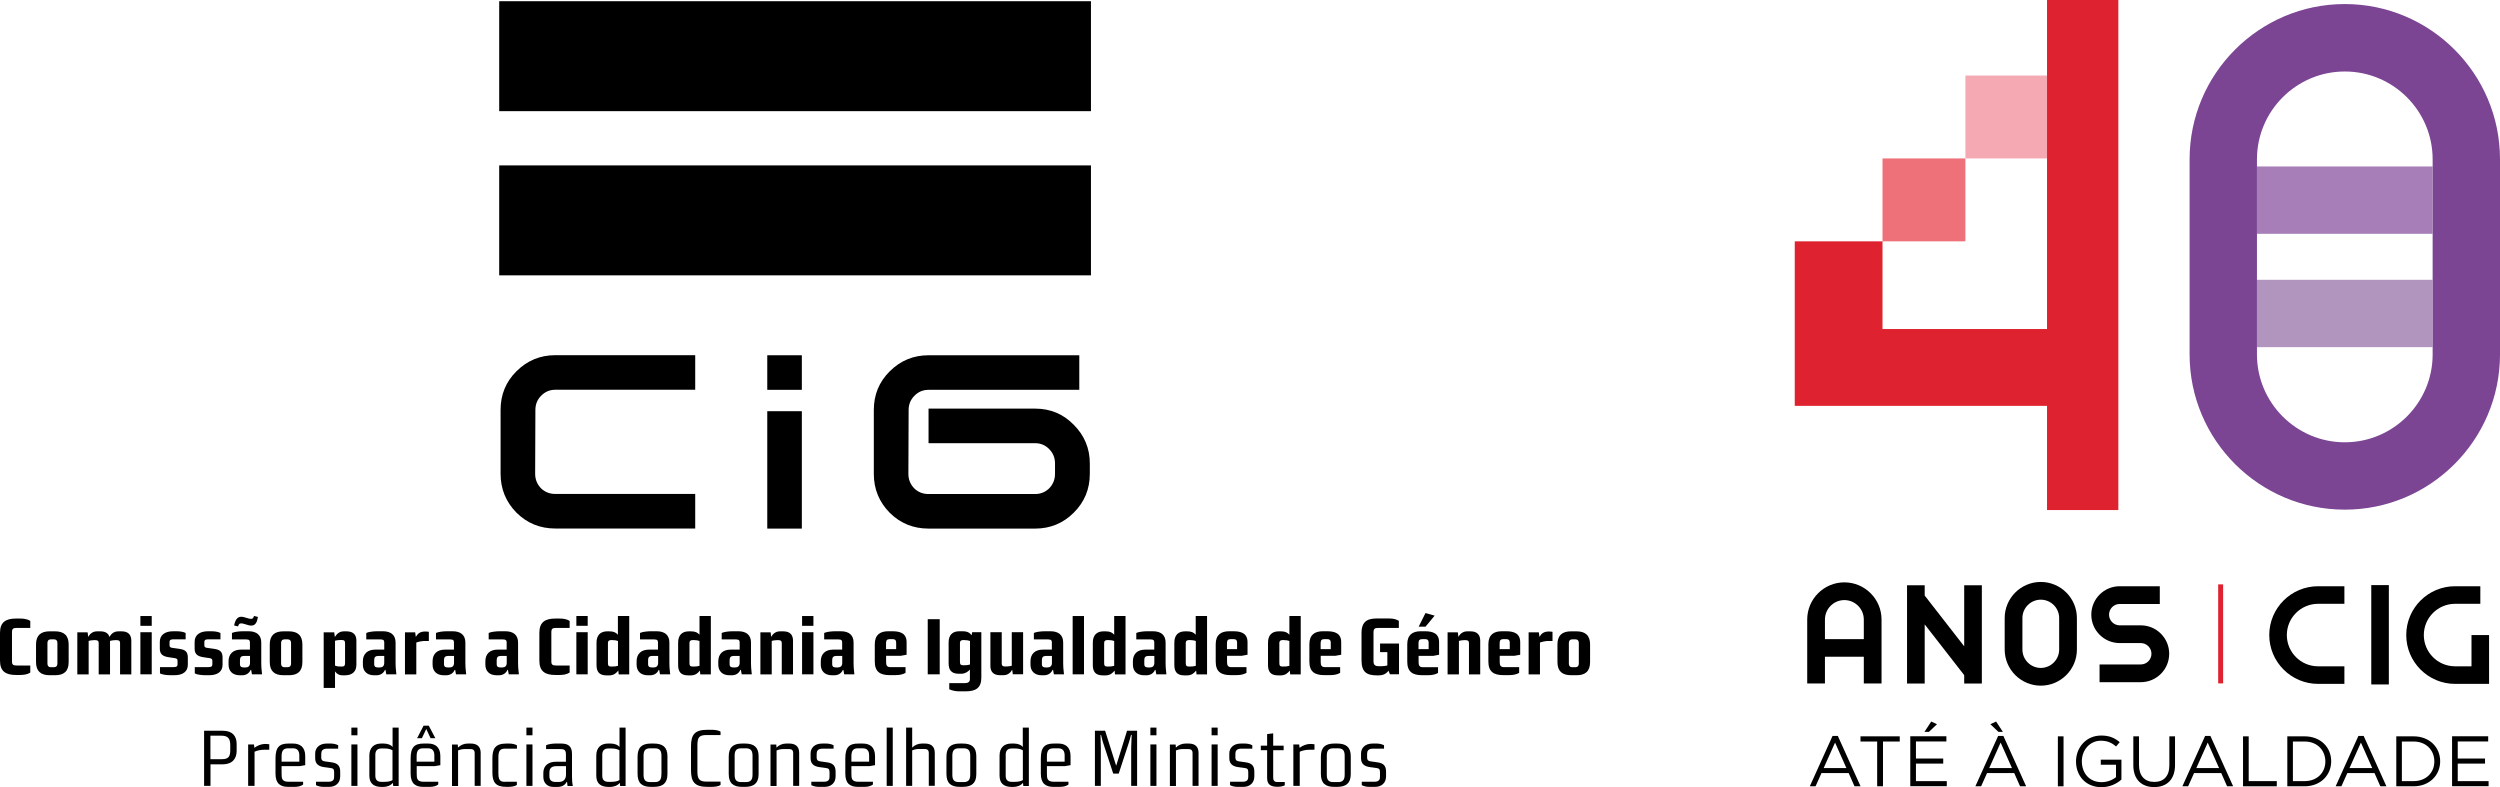 <?xml version="1.0" encoding="utf-8"?>
<!-- Generator: Adobe Illustrator 22.1.0, SVG Export Plug-In . SVG Version: 6.00 Build 0)  -->
<svg version="1.1" id="Layer_1" xmlns="http://www.w3.org/2000/svg" xmlns:xlink="http://www.w3.org/1999/xlink" x="0px" y="0px"
	 viewBox="0 0 3087.9 972.3" style="enable-background:new 0 0 3087.9 972.3;" xml:space="preserve">
<style type="text/css">
	.st0{fill-rule:evenodd;clip-rule:evenodd;}
	.st1{fill:#A77EB7;}
	.st2{fill:#B195BE;}
	.st3{fill:#7B4594;}
	.st4{fill:#F4A9B3;}
	.st5{fill:#EE7179;}
	.st6{fill:#DE222F;}
</style>
<g>
	<g>
		<g>
			<rect x="616.6" y="1.5" width="730.9" height="135.8"/>
			<rect x="616.6" y="204.3" width="730.9" height="135.8"/>
			<path d="M858.8,652.8H685.9c-18.8,0-34.8-6.5-48-19.6c-13-13.2-19.6-29.3-19.6-48v-78.9c0-18.8,6.5-34.7,19.6-47.7
				c13.2-13.2,29.2-19.9,48-19.9h172.8v42.7H685.9c-6.9,0-12.7,2.5-17.5,7.4c-4.7,4.7-7.1,10.6-7.1,17.5l-0.3,78.9
				c0,6.9,2.4,12.8,7.1,17.8c4.9,4.8,10.9,7.1,17.8,7.1h172.8V652.8"/>
			<path class="st0" d="M990.4,507.9v145h-42.7v-145H990.4z M990.4,438.8v42.7h-42.7v-42.7H990.4z"/>
			<path d="M1346.1,585.3c0,18.8-6.6,34.8-19.9,48c-13,13-29,19.6-47.7,19.6h-131.6c-18.8,0-34.8-6.5-48-19.6
				c-13-13.2-19.6-29.2-19.6-48v-78.9c0-18.8,6.5-34.7,19.6-47.7c13.2-13.2,29.2-19.9,48-19.9h186.2v42.7h-186.2
				c-6.9,0-12.8,2.5-17.5,7.4c-4.7,4.7-7.1,10.6-7.1,17.5l-0.3,78.9c0,6.9,2.4,12.8,7.1,17.8c4.9,4.8,10.9,7.1,17.8,7.1h131.6
				c6.9,0,12.7-2.4,17.5-7.1c4.7-4.9,7.1-10.9,7.1-17.8v-13c0-6.9-2.4-12.7-7.1-17.5c-4.7-4.9-10.6-7.4-17.5-7.4h-131.6v-42.7h131.6
				c18.8,0,34.7,6.6,47.7,19.9c13.2,13.2,19.9,29.2,19.9,47.7V585.3"/>
		</g>
		<g>
			<path class="st0" d="M284.4,926.2c0,7.5-1.5,11.5-10.1,11.5h-14.4v-29h13.6c8.8,0,10.9,4.3,10.9,11.7V926.2 M292.3,927.5V919
				c0-9.8-5.1-16.4-17.1-16.4h-23.1v68.1h7.9v-26.6h14.7C287,944.1,292.3,937.1,292.3,927.5z"/>
			<path d="M332.6,926v-6.7c-2-0.3-4-0.4-5.4-0.4c-4.5,0-9.5,2.1-13,4.8l-0.5-4.2h-7.2v51.2h7.9v-42.2c3.3-1.4,6.4-2.5,13.7-2.5
				H332.6"/>
			<path class="st0" d="M369.6,940.8h-21.8v-6.6c0-6.4,1.8-9.9,7.9-9.9h6.2c5.3,0,7.8,3,7.8,8.7V940.8 M377,945.1v-11.2
				c0-11.5-6.7-15.5-15.1-15.5h-5.4c-11.1,0-16.2,4.1-16.2,18.4v18.9c0,12.4,6.3,16.2,15.5,16.2h8.4c4.2,0,8.2-1.2,10.2-2.9v-3.4
				h-17.8c-8.6,0-8.8-4.1-8.8-10.4v-8.9h22.4L377,945.1z"/>
			<path d="M420.2,958.9V953c0-7.3-3.4-10.4-10.6-11.4l-7.8-1.1c-2.8-0.4-5-0.9-5-5v-4.3c0-3.5,1.2-6.5,7.6-6.5h13.3v-4.2
				c-2.7-1.5-6.5-2.1-9.1-2.1h-5.1c-9.3,0-14.2,5.7-14.2,12.1v6.2c0,7.3,5,10,10.9,10.8l7.3,1c3.7,0.5,5.2,1,5.2,5.2v5.5
				c0,2.9-0.4,6.4-7.2,6.4h-15.2v4.2c2.7,1.5,6.5,2.1,9.1,2.1h7.4C414.2,971.9,420.2,967.4,420.2,958.9"/>
			<path class="st0" d="M441.5,970.7v-51.2H434v51.2H441.5z M441.5,908.2v-9.5H434v9.5H441.5z"/>
			<path class="st0" d="M484.9,963.5c-2.4,1.3-4.9,2.2-10.4,2.2h-3.2c-4.1,0-7.7-1.4-7.7-7.5v-26c0-5,2.5-7.7,7.3-7.7h4.3
				c4.4,0,7.3,0.9,9.6,2.2V963.5 M492.4,970.7v-72h-7.5v24c-2.1-3-7-4.3-10.9-4.3h-3.3c-8.3,0-14.5,4.6-14.5,14.9v24.5
				c0,9.2,4.5,14.2,15.4,14.2h1.6c4.4,0,9.4-1.6,12-5.1l0.5,3.9H492.4z"/>
			<path class="st0" d="M536.5,940.8h-21.9v-6.6c0-6.4,1.8-9.9,7.9-9.9h6.2c5.3,0,7.8,3,7.8,8.7V940.8 M543.9,945.1v-11.2
				c0-11.5-6.7-15.5-15.1-15.5h-5.4c-11.1,0-16.2,4.1-16.2,18.4v18.9c0,12.4,6.3,16.2,15.5,16.2h8.4c4.2,0,8.2-1.2,10.2-2.9v-3.4
				h-17.8c-8.6,0-8.8-4.1-8.8-10.4v-8.9h22.4L543.9,945.1z M537.7,911.8l-8.1-15.5h-6.4l-8,15.5h5.9l5.4-11.4l5.3,11.4H537.7z"/>
			<path d="M593.7,970.7v-40.9c0-8.6-5.6-11.4-12.2-11.4h-3.8c-4.6,0-9,1.9-12,5l-0.3-3.8h-7.1v51.2h7.5v-43.9
				c1.6-0.6,4.3-1.7,8.4-1.7h6.2c3.2,0,5.9,0.6,5.9,5v40.5H593.7"/>
			<path d="M638.4,969.6v-4h-11.9c-5.8,0-10.9,1.2-10.9-10v-20.1c0-8.3,2.1-10.8,8.4-10.8h14.5v-4.1c-2.1-1.2-5.3-2.2-9.6-2.2h-3.5
				c-14,0-17.2,6.8-17.2,18.3v17.7c0,12.4,4.6,17.5,17.2,17.5h2.6C632,971.9,636,971.2,638.4,969.6"/>
			<path class="st0" d="M657.7,970.7v-51.2h-7.5v51.2H657.7z M657.7,908.2v-9.5h-7.5v9.5H657.7z"/>
			<path class="st0" d="M699.1,956.7c0,6.7-4.1,9.1-8.5,9.1h-4.8c-3.8,0-7.2-1.6-7.2-6.9v-4.7c0-6.1,3.4-7.9,9.2-7.9h11.3V956.7
				 M707.5,970.7c-0.6-3.2-1-5.6-1-11.3v-28.2c0-9.9-5.2-12.8-13.4-12.8h-6.6c-3.4,0-9.2,0.5-12,2.2v4.6h17.2c5.2,0,7.3,1,7.3,6.7v9
				h-12.6c-8,0-15.3,4-15.3,13.7v5.1c0,7.1,4.8,12.3,12.4,12.3h5c6.2,0,9.7-2.8,11.3-6.1h0.6l0.6,4.9H707.5z"/>
			<path class="st0" d="M765.2,963.5c-2.4,1.3-4.9,2.2-10.4,2.2h-3.2c-4.1,0-7.7-1.4-7.7-7.5v-26c0-5,2.5-7.7,7.3-7.7h4.3
				c4.4,0,7.3,0.9,9.6,2.2V963.5 M772.7,970.7v-72h-7.5v24c-2.1-3-7-4.3-10.9-4.3h-3.3c-8.3,0-14.5,4.6-14.5,14.9v24.5
				c0,9.2,4.5,14.2,15.4,14.2h1.6c4.4,0,9.4-1.6,12-5.1l0.5,3.9H772.7z"/>
			<path class="st0" d="M816.9,956.6c0,5.9-1.7,9.4-8.1,9.4H803c-6.4,0-8.1-3.2-8.1-9.1v-23.4c0-5.9,1.7-9.2,8.1-9.2h5.9
				c6.4,0,8.1,3.4,8.1,9.4V956.6 M824.4,956.2V934c0-11.3-6-15.6-16.8-15.6h-3.6c-11.2,0-16.5,4.8-16.5,16.2v21.2
				c0,11.4,5.3,16.1,16.5,16.1h3.6C818.4,971.9,824.4,967.5,824.4,956.2z"/>
			<path d="M890,969.4v-4h-17.4c-8.4,0-11.2-2.7-11.2-12.4v-32.2c0-9.7,1.9-12.9,11.2-12.9H890v-4.1c-2.6-2-7.9-2.4-11.1-2.4h-5
				c-15.5,0-20.4,5.5-20.4,20.6v29.4c0,14.7,4.8,20.5,20.4,20.5h5C882.2,971.9,887.9,971.5,890,969.4"/>
			<path class="st0" d="M929.5,956.6c0,5.9-1.7,9.4-8.1,9.4h-5.9c-6.4,0-8.1-3.2-8.1-9.1v-23.4c0-5.9,1.7-9.2,8.1-9.2h5.9
				c6.4,0,8.1,3.4,8.1,9.4V956.6 M937,956.2V934c0-11.3-6-15.6-16.8-15.6h-3.6c-11.2,0-16.5,4.8-16.5,16.2v21.2
				c0,11.4,5.3,16.1,16.5,16.1h3.6C931,971.9,937,967.5,937,956.2z"/>
			<path d="M987.1,970.7v-40.9c0-8.6-5.6-11.4-12.2-11.4h-3.8c-4.6,0-9,1.9-12,5l-0.3-3.8h-7.1v51.2h7.5v-43.9
				c1.6-0.6,4.3-1.7,8.4-1.7h6.2c3.3,0,5.9,0.6,5.9,5v40.5H987.1"/>
			<path d="M1032.1,958.9V953c0-7.3-3.4-10.4-10.6-11.4l-7.8-1.1c-2.8-0.4-5-0.9-5-5v-4.3c0-3.5,1.2-6.5,7.6-6.5h13.3v-4.2
				c-2.7-1.5-6.5-2.1-9.1-2.1h-5.1c-9.4,0-14.2,5.7-14.2,12.1v6.2c0,7.3,5,10,10.9,10.8l7.3,1c3.7,0.5,5.2,1,5.2,5.2v5.5
				c0,2.9-0.4,6.4-7.2,6.4h-15.3v4.2c2.7,1.5,6.5,2.1,9.1,2.1h7.4C1026.1,971.9,1032.1,967.4,1032.1,958.9"/>
			<path class="st0" d="M1073.4,940.8h-21.8v-6.6c0-6.4,1.8-9.9,7.9-9.9h6.2c5.3,0,7.8,3,7.8,8.7V940.8 M1080.8,945.1v-11.2
				c0-11.5-6.7-15.5-15.1-15.5h-5.4c-11.1,0-16.2,4.1-16.2,18.4v18.9c0,12.4,6.3,16.2,15.5,16.2h8.4c4.2,0,8.2-1.2,10.2-2.9v-3.4
				h-17.8c-8.6,0-8.8-4.1-8.8-10.4v-8.9h22.4L1080.8,945.1z"/>
			<rect x="1095.2" y="898.7" width="7.5" height="72"/>
			<path class="st0" d="M1154.6,970.7v-40.9c0-8.6-5.6-11.4-12.2-11.4h-3.8c-4.6,0-8.9,1.9-11.9,5v-24.7h-7.5v72h7.5v-43.9
				c1.6-0.6,4.3-1.7,8.4-1.7h6.2c3.3,0,5.9,0.6,5.9,5v40.5H1154.6"/>
			<path class="st0" d="M1198.4,956.6c0,5.9-1.7,9.4-8.1,9.4h-5.9c-6.4,0-8.1-3.2-8.1-9.1v-23.4c0-5.9,1.7-9.2,8.1-9.2h5.9
				c6.4,0,8.1,3.4,8.1,9.4V956.6 M1205.9,956.2V934c0-11.3-6-15.6-16.8-15.6h-3.6c-11.2,0-16.5,4.8-16.5,16.2v21.2
				c0,11.4,5.3,16.1,16.5,16.1h3.6C1199.9,971.9,1205.9,967.5,1205.9,956.2z"/>
			<path class="st0" d="M1263.4,963.5c-2.4,1.3-4.9,2.2-10.4,2.2h-3.1c-4.1,0-7.7-1.4-7.7-7.5v-26c0-5,2.5-7.7,7.3-7.7h4.3
				c4.4,0,7.3,0.9,9.6,2.2V963.5 M1270.8,970.7v-72h-7.5v24c-2.1-3-7-4.3-10.9-4.3h-3.3c-8.3,0-14.5,4.6-14.5,14.9v24.5
				c0,9.2,4.5,14.2,15.3,14.2h1.6c4.4,0,9.4-1.6,12-5.1l0.5,3.9H1270.8z"/>
			<path class="st0" d="M1314.9,940.8h-21.8v-6.6c0-6.4,1.8-9.9,7.9-9.9h6.2c5.3,0,7.8,3,7.8,8.7V940.8 M1322.3,945.1v-11.2
				c0-11.5-6.7-15.5-15.1-15.5h-5.4c-11.1,0-16.2,4.1-16.2,18.4v18.9c0,12.4,6.3,16.2,15.5,16.2h8.4c4.2,0,8.2-1.2,10.2-2.9v-3.4
				h-17.8c-8.6,0-8.8-4.1-8.8-10.4v-8.9h22.4L1322.3,945.1z"/>
			<polyline points="1404.5,970.7 1404.5,902.6 1392.1,902.6 1378.8,945.4 1378.5,945.4 1365,902.6 1352.4,902.6 1352.4,970.7 
				1359.7,970.7 1359.7,923.4 1359.3,907.8 1360,907.8 1361.9,915.5 1375,955.5 1381.8,955.5 1394.8,915.8 1397,907.8 1397.8,907.8 
				1397.2,923.4 1397.2,970.7 1404.5,970.7 			"/>
			<path class="st0" d="M1428.4,970.7v-51.2h-7.5v51.2H1428.4z M1428.4,908.2v-9.5h-7.5v9.5H1428.4z"/>
			<path d="M1480.4,970.7v-40.9c0-8.6-5.6-11.4-12.2-11.4h-3.8c-4.6,0-9,1.9-12,5l-0.3-3.8h-7.1v51.2h7.5v-43.9
				c1.6-0.6,4.3-1.7,8.4-1.7h6.2c3.2,0,5.9,0.6,5.9,5v40.5H1480.4"/>
			<path class="st0" d="M1504,970.7v-51.2h-7.5v51.2H1504z M1504,908.2v-9.5h-7.5v9.5H1504z"/>
			<path d="M1549.3,958.9V953c0-7.3-3.4-10.4-10.6-11.4l-7.8-1.1c-2.8-0.4-5-0.9-5-5v-4.3c0-3.5,1.2-6.5,7.6-6.5h13.3v-4.2
				c-2.7-1.5-6.5-2.1-9.1-2.1h-5.1c-9.3,0-14.2,5.7-14.2,12.1v6.2c0,7.3,5,10,10.9,10.8l7.3,1c3.7,0.5,5.2,1,5.2,5.2v5.5
				c0,2.9-0.4,6.4-7.2,6.4h-15.3v4.2c2.7,1.5,6.5,2.1,9.1,2.1h7.4C1543.3,971.9,1549.3,967.4,1549.3,958.9"/>
			<path d="M1586.9,970v-4.1h-9.3c-4.8,0-5-3.5-5-6v-33.3h12.9V921h-12.9v-15.2l-7.5,0.9V921h-7.8v5.6h7.8v34.5
				c0,8.4,5.1,10.7,12.8,10.7C1581.3,971.9,1584.5,971.2,1586.9,970"/>
			<path d="M1623.6,926v-6.7c-2-0.3-4-0.4-5.4-0.4c-4.5,0-9.5,2.1-13,4.8l-0.5-4.2h-7.2v51.2h7.9v-42.2c3.3-1.4,6.4-2.5,13.7-2.5
				H1623.6"/>
			<path class="st0" d="M1660.9,956.6c0,5.9-1.7,9.4-8.1,9.4h-5.9c-6.4,0-8.1-3.2-8.1-9.1v-23.4c0-5.9,1.7-9.2,8.1-9.2h5.9
				c6.4,0,8.1,3.4,8.1,9.4V956.6 M1668.4,956.2V934c0-11.3-6-15.6-16.8-15.6h-3.6c-11.2,0-16.5,4.8-16.5,16.2v21.2
				c0,11.4,5.3,16.1,16.5,16.1h3.6C1662.4,971.9,1668.4,967.5,1668.4,956.2z"/>
			<path d="M1712,958.9V953c0-7.3-3.4-10.4-10.6-11.4l-7.8-1.1c-2.8-0.4-5-0.9-5-5v-4.3c0-3.5,1.2-6.5,7.6-6.5h13.3v-4.2
				c-2.7-1.5-6.5-2.1-9.1-2.1h-5.1c-9.3,0-14.2,5.7-14.2,12.1v6.2c0,7.3,5,10,10.9,10.8l7.3,1c3.7,0.5,5.2,1,5.2,5.2v5.5
				c0,2.9-0.4,6.4-7.2,6.4h-15.3v4.2c2.7,1.5,6.5,2.1,9.1,2.1h7.4C1706,971.9,1712,967.4,1712,958.9"/>
		</g>
		<g>
			<path d="M37.4,830.7v-8.7H20.8c-4.3,0-6-0.8-6-5v-36.7c0-3.5,1.6-4.7,5.4-4.7h17.2V767c-3.5-2.5-8.4-3-12.9-3h-4.7
				C6.9,764,0,768.6,0,781.7V816c0,13.1,6.9,17.7,19.8,17.7h4.8C29.1,833.7,33.6,833.2,37.4,830.7"/>
			<path class="st0" d="M70.9,819.7c0,2.7-1.4,4.4-4.1,4.4h-4.1c-2.8,0-4.1-1.8-4.1-4.4v-25.6c0-2.6,1.4-4.4,4.1-4.4h4.1
				c2.8,0,4.1,1.8,4.1,4.4V819.7 M84.8,817.8V796c0-11.2-5.9-16.2-16.8-16.2h-6.7c-10.9,0-16.8,5-16.8,16.2v21.8
				c0,11.2,5.9,16.2,16.8,16.2H68C78.9,834.1,84.8,829.1,84.8,817.8z"/>
			<path d="M162.2,832.9v-41.6c0-6.2-2.9-11.5-11.9-11.5h-4.4c-2.8,0-7.7,1.2-10.6,6.9h-0.1c-1.2-4-4.5-6.9-11.2-6.9h-4.4
				c-2.8,0-7.7,1.2-10.6,6.9l-0.8-5.7H95.5v52h14v-41.4c1.5-0.4,3.9-0.9,6.1-0.9h2.2c2.9,0,4.1,1,4.1,3.6v38.7h14v-41.4
				c1.5-0.4,3.9-0.9,6.1-0.9h2.2c2.9,0,4.1,1,4.1,3.6v38.7H162.2"/>
			<path class="st0" d="M187.4,832.9v-52h-14v52H187.4z M187.4,773v-12.1h-14V773H187.4z"/>
			<path d="M232,821.1v-8.7c0-7.5-3.1-9.9-10.6-11l-8.6-1.2c-2.2-0.3-3.4-1-3.4-3.1V793c0-2.6,1.8-3.3,4.2-3.3h15.7v-7.9
				c-3.5-1.7-7.5-2.1-11.9-2.1H214c-11,0-16.6,5.2-16.6,13.1v8.6c0,7.8,5.4,9.6,11.7,10.5l6.7,1c2.7,0.4,3.5,1.3,3.5,3.5v4
				c0,2.7-1.1,3.6-5.1,3.6h-16.6v7.8c2.9,1.6,8.9,2.2,13.3,2.2h4.3C225.9,834.1,232,829.4,232,821.1"/>
			<path d="M274.9,821.1v-8.7c0-7.5-3.1-9.9-10.6-11l-8.6-1.2c-2.2-0.3-3.3-1-3.3-3.1V793c0-2.6,1.8-3.3,4.2-3.3h15.7v-7.9
				c-3.5-1.7-7.5-2.1-11.9-2.1h-3.4c-11,0-16.6,5.2-16.6,13.1v8.6c0,7.8,5.4,9.6,11.7,10.5l6.7,1c2.7,0.4,3.5,1.3,3.5,3.5v4
				c0,2.7-1.1,3.6-5.1,3.6h-16.6v7.8c2.9,1.6,8.9,2.2,13.3,2.2h4.3C268.8,834.1,274.9,829.4,274.9,821.1"/>
			<path class="st0" d="M308.8,818.7c0,4-2.2,5.7-5.4,5.7h-2.2c-2.6,0-4.8-0.5-4.8-4.1v-5.1c0-3.4,1.6-5,4.9-5h7.5V818.7
				 M323.7,832.9c-0.5-5.2-1-8.1-1-14.7v-24.6c0-9.2-5.8-13.9-15.7-13.9h-6.5c-5.6,0-11.1,0.8-14,2.1v8h17.7c4,0,4.5,1.6,4.5,3.9
				v8.7h-11.2c-9.5,0-15.2,5.3-15.2,14.4v4.2c0,7.2,4.3,13.1,14,13.1h2.5c5.4,0,9-2.6,10.8-6.7h0.6l1,5.5H323.7z M318.6,762
				l-4.8-1.2c-0.8,1.9-1.3,3.6-3.4,3.6c-4.2,0-8.2-2.6-12.5-2.6c-5,0-7.5,4.4-8.7,10.8l4.8,1.1c1.1-2.9,1.6-3.7,3.7-3.7
				c4.3,0,8.3,2.7,12.6,2.7C315.7,772.8,317.6,768.1,318.6,762z"/>
			<path class="st0" d="M359.5,819.7c0,2.7-1.4,4.4-4.1,4.4h-4.1c-2.8,0-4.1-1.8-4.1-4.4v-25.6c0-2.6,1.4-4.4,4.1-4.4h4.1
				c2.8,0,4.1,1.8,4.1,4.4V819.7 M373.5,817.8V796c0-11.2-5.9-16.2-16.8-16.2H350c-10.9,0-16.8,5-16.8,16.2v21.8
				c0,11.2,5.9,16.2,16.8,16.2h6.7C367.6,834.1,373.5,829.1,373.5,817.8z"/>
			<path class="st0" d="M426.2,819.3c0,3.3-1.6,4-3.7,4h-2.4c-2.1,0-4.2-0.3-6.3-1.2v-30.7c2.4-0.6,3.9-0.9,7-0.9h1.4
				c3.4,0,4,1.4,4,4.6V819.3 M440.2,821.1v-29.9c0-6.6-3.3-11.4-12.3-11.4h-3c-6,0-9,3.4-11.3,7l-0.8-5.8h-13v68.7h14v-20.4
				c1.9,2.6,4.5,4.8,9.3,4.8h3.2C435.2,834.1,440.2,829.3,440.2,821.1z"/>
			<path class="st0" d="M474.6,818.7c0,4-2.2,5.7-5.4,5.7h-2.2c-2.6,0-4.8-0.5-4.8-4.1v-5.1c0-3.4,1.6-5,4.9-5h7.5V818.7
				 M489.6,832.9c-0.5-5.2-1-8.1-1-14.7v-24.6c0-9.2-5.8-13.9-15.7-13.9h-6.5c-5.6,0-11.1,0.8-14,2.1v8h17.7c4,0,4.5,1.6,4.5,3.9
				v8.7h-11.2c-9.5,0-15.2,5.3-15.2,14.4v4.2c0,7.2,4.3,13.1,14,13.1h2.5c5.4,0,9-2.6,10.8-6.7h0.6l1,5.5H489.6z"/>
			<path d="M529.7,791.7v-11.3c-1.1-0.1-1.9-0.4-4.4-0.4c-6.7,0-9.5,2.8-11.7,6.7l-0.8-5.7h-12.6v52h14v-39.4
				c3.1-1.1,7.6-1.9,10.1-1.9H529.7"/>
			<path class="st0" d="M560.8,818.7c0,4-2.2,5.7-5.4,5.7h-2.2c-2.6,0-4.8-0.5-4.8-4.1v-5.1c0-3.4,1.6-5,4.9-5h7.5V818.7
				 M575.8,832.9c-0.5-5.2-1-8.1-1-14.7v-24.6c0-9.2-5.8-13.9-15.8-13.9h-6.5c-5.6,0-11.1,0.8-14,2.1v8h17.7c4,0,4.5,1.6,4.5,3.9
				v8.7h-11.2c-9.6,0-15.2,5.3-15.2,14.4v4.2c0,7.2,4.3,13.1,14,13.1h2.5c5.4,0,9-2.6,10.8-6.7h0.6l1,5.5H575.8z"/>
			<path class="st0" d="M625.9,818.7c0,4-2.2,5.7-5.4,5.7h-2.2c-2.6,0-4.8-0.5-4.8-4.1v-5.1c0-3.4,1.6-5,4.9-5h7.5V818.7
				 M640.9,832.9c-0.5-5.2-1-8.1-1-14.7v-24.6c0-9.2-5.8-13.9-15.8-13.9h-6.5c-5.6,0-11.1,0.8-14,2.1v8h17.7c4,0,4.5,1.6,4.5,3.9
				v8.7h-11.2c-9.5,0-15.1,5.3-15.1,14.4v4.2c0,7.2,4.3,13.1,14,13.1h2.5c5.4,0,9-2.6,10.8-6.7h0.6l1,5.5H640.9z"/>
			<path d="M703.6,830.7v-8.7H687c-4.3,0-6-0.8-6-5v-36.7c0-3.5,1.6-4.7,5.4-4.7h17.2V767c-3.5-2.5-8.4-3-12.9-3H686
				c-12.9,0-19.8,4.6-19.8,17.7V816c0,13.1,6.9,17.7,19.8,17.7h4.8C695.4,833.7,699.8,833.2,703.6,830.7"/>
			<path class="st0" d="M725.9,832.9v-52h-14v52H725.9z M725.9,773v-12.1h-14V773H725.9z"/>
			<path class="st0" d="M763.3,822.4c-2.4,0.6-3.9,0.9-7,0.9h-1.4c-3.4,0-4-1.4-4-4.6v-24.3c0-3.2,1.9-3.8,4-3.8h1.6
				c2.8,0,5.4,0.5,6.8,1.1V822.4 M777.2,832.9v-72h-14V784c-2.5-2.7-4.9-4.2-10.8-4.2h-2.3c-8.6,0-13.3,4.9-13.3,14v27.5
				c0,7.5,2.6,12.9,12.3,12.9h3.5c5.7,0,8.9-3.1,11.1-6l0.5,4.8H777.2z"/>
			<path class="st0" d="M812.9,818.7c0,4-2.2,5.7-5.4,5.7h-2.2c-2.6,0-4.8-0.5-4.8-4.1v-5.1c0-3.4,1.6-5,4.9-5h7.5V818.7
				 M827.8,832.9c-0.5-5.2-1-8.1-1-14.7v-24.6c0-9.2-5.8-13.9-15.8-13.9h-6.5c-5.6,0-11.1,0.8-14,2.1v8h17.7c4,0,4.5,1.6,4.5,3.9
				v8.7h-11.2c-9.5,0-15.2,5.3-15.2,14.4v4.2c0,7.2,4.3,13.1,14,13.1h2.5c5.4,0,9-2.6,10.8-6.7h0.6l1,5.5H827.8z"/>
			<path class="st0" d="M864,822.4c-2.4,0.6-3.9,0.9-7,0.9h-1.4c-3.4,0-4-1.4-4-4.6v-24.3c0-3.2,1.9-3.8,4-3.8h1.6
				c2.8,0,5.4,0.5,6.8,1.1V822.4 M878,832.9v-72h-14V784c-2.5-2.7-4.9-4.2-10.8-4.2h-2.3c-8.6,0-13.3,4.9-13.3,14v27.5
				c0,7.5,2.6,12.9,12.3,12.9h3.5c5.7,0,8.9-3.1,11.1-6l0.5,4.8H878z"/>
			<path class="st0" d="M913.6,818.7c0,4-2.2,5.7-5.4,5.7H906c-2.6,0-4.8-0.5-4.8-4.1v-5.1c0-3.4,1.6-5,4.9-5h7.5V818.7
				 M928.6,832.9c-0.5-5.2-1-8.1-1-14.7v-24.6c0-9.2-5.8-13.9-15.7-13.9h-6.5c-5.6,0-11.1,0.8-14,2.1v8h17.7c4,0,4.5,1.6,4.5,3.9
				v8.7h-11.2c-9.5,0-15.2,5.3-15.2,14.4v4.2c0,7.2,4.3,13.1,14,13.1h2.5c5.4,0,9-2.6,10.8-6.7h0.6l1,5.5H928.6z"/>
			<path d="M979.5,832.9v-41.6c0-6.2-2.9-11.5-11.9-11.5h-4.4c-2.8,0-7.7,1.2-10.6,6.9l-0.8-5.7h-12.6v52h14v-41.4
				c1.5-0.4,3.9-0.9,6.1-0.9h2.2c2.9,0,4.1,1,4.1,3.6v38.7H979.5"/>
			<path class="st0" d="M1004.7,832.9v-52h-14v52H1004.7z M1004.7,773v-12.1h-14V773H1004.7z"/>
			<path class="st0" d="M1040.3,818.7c0,4-2.2,5.7-5.4,5.7h-2.2c-2.6,0-4.8-0.5-4.8-4.1v-5.1c0-3.4,1.6-5,4.9-5h7.5V818.7
				 M1055.3,832.9c-0.5-5.2-1-8.1-1-14.7v-24.6c0-9.2-5.8-13.9-15.8-13.9h-6.5c-5.6,0-11.1,0.8-14,2.1v8h17.7c4,0,4.5,1.6,4.5,3.9
				v8.7h-11.2c-9.5,0-15.2,5.3-15.2,14.4v4.2c0,7.2,4.3,13.1,14,13.1h2.5c5.4,0,9-2.6,10.8-6.7h0.6l1,5.5H1055.3z"/>
			<path class="st0" d="M1106.9,801.8h-12.5v-7.4c0-3.5,1.2-5,4.8-5h2.7c3.4,0,5,0.9,5,4.6V801.8 M1119.8,808.7v-15.4
				c0-11-7.7-13.6-17.6-13.6h-5.1c-9.9,0-16.6,4.3-16.6,16v21.5c0,12.6,6.7,16.7,18.5,16.7h6.7c5.4,0,9.4-0.8,12.8-2.8v-7.1h-19
				c-3.5,0-5-1.9-5-5.7v-8.3h18.2L1119.8,808.7z"/>
			<rect x="1145.9" y="764.8" width="14.8" height="68.1"/>
			<path class="st0" d="M1198.1,820.8c-2.4,0.6-3.9,0.9-7,0.9h-1.4c-3.4,0-4-1.4-4-4.6v-22.7c0-3.3,1.9-3.8,4-3.8h1.6
				c2.8,0,5.4,0.5,6.8,1.1V820.8 M1212.1,837.2v-56.3h-11.3l-0.8,3.8c-1.6-2.5-4.3-5-11.1-5h-3.9c-8.6,0-13.3,4.7-13.3,13.8v25.7
				c0,7.5,2.7,13,12.5,13h3.6c3.1,0,7.4-1.8,10.2-5.3V839c0,4-3.4,4.8-6.7,4.8h-18.8v7.6c3.6,1.5,7.5,2.5,12.1,2.5h8.2
				C1204.9,853.9,1212.1,849.9,1212.1,837.2z"/>
			<path d="M1263.7,832.9v-52h-14v41.4c-1.5,0.4-3.9,0.9-6.1,0.9h-2.2c-2.9,0-4.1-1-4.1-3.6v-38.7h-14v41.6
				c0,6.2,2.9,11.5,11.9,11.5h4.4c2.8,0,7.7-1.2,10.6-6.9l0.8,5.7H1263.7"/>
			<path class="st0" d="M1299.3,818.7c0,4-2.2,5.7-5.4,5.7h-2.2c-2.6,0-4.8-0.5-4.8-4.1v-5.1c0-3.4,1.6-5,4.9-5h7.5V818.7
				 M1314.2,832.9c-0.5-5.2-1-8.1-1-14.7v-24.6c0-9.2-5.8-13.9-15.7-13.9h-6.5c-5.6,0-11.1,0.8-14,2.1v8h17.7c4,0,4.5,1.6,4.5,3.9
				v8.7h-11.2c-9.5,0-15.2,5.3-15.2,14.4v4.2c0,7.2,4.3,13.1,14,13.1h2.5c5.4,0,8.9-2.6,10.8-6.7h0.6l1,5.5H1314.2z"/>
			<rect x="1324.9" y="760.9" width="14" height="72"/>
			<path class="st0" d="M1376.2,822.4c-2.4,0.6-3.9,0.9-7,0.9h-1.4c-3.4,0-4-1.4-4-4.6v-24.3c0-3.2,1.9-3.8,4-3.8h1.6
				c2.8,0,5.4,0.5,6.8,1.1V822.4 M1390.2,832.9v-72h-14V784c-2.5-2.7-4.9-4.2-10.8-4.2h-2.3c-8.6,0-13.3,4.9-13.3,14v27.5
				c0,7.5,2.6,12.9,12.3,12.9h3.5c5.7,0,8.9-3.1,11.1-6l0.5,4.8H1390.2z"/>
			<path class="st0" d="M1425.8,818.7c0,4-2.2,5.7-5.4,5.7h-2.2c-2.6,0-4.8-0.5-4.8-4.1v-5.1c0-3.4,1.6-5,4.9-5h7.5V818.7
				 M1440.7,832.9c-0.5-5.2-1-8.1-1-14.7v-24.6c0-9.2-5.8-13.9-15.7-13.9h-6.5c-5.6,0-11.1,0.8-14,2.1v8h17.7c4,0,4.5,1.6,4.5,3.9
				v8.7h-11.2c-9.6,0-15.2,5.3-15.2,14.4v4.2c0,7.2,4.3,13.1,14,13.1h2.5c5.4,0,9-2.6,10.8-6.7h0.6l1,5.5H1440.7z"/>
			<path class="st0" d="M1477,822.4c-2.4,0.6-3.9,0.9-7,0.9h-1.4c-3.4,0-4-1.4-4-4.6v-24.3c0-3.2,1.9-3.8,4-3.8h1.6
				c2.8,0,5.4,0.5,6.8,1.1V822.4 M1490.9,832.9v-72h-14V784c-2.5-2.7-4.9-4.2-10.8-4.2h-2.3c-8.6,0-13.3,4.9-13.3,14v27.5
				c0,7.5,2.6,12.9,12.3,12.9h3.5c5.7,0,8.9-3.1,11.1-6l0.5,4.8H1490.9z"/>
			<path class="st0" d="M1528,801.8h-12.5v-7.4c0-3.5,1.2-5,4.8-5h2.7c3.4,0,5,0.9,5,4.6V801.8 M1540.9,808.7v-15.4
				c0-11-7.7-13.6-17.6-13.6h-5.1c-9.9,0-16.6,4.3-16.6,16v21.5c0,12.6,6.7,16.7,18.5,16.7h6.7c5.4,0,9.3-0.8,12.8-2.8v-7.1h-19
				c-3.5,0-5-1.9-5-5.7v-8.3h18.2L1540.9,808.7z"/>
			<path class="st0" d="M1592.6,822.4c-2.4,0.6-3.9,0.9-7,0.9h-1.4c-3.4,0-4-1.4-4-4.6v-24.3c0-3.2,1.9-3.8,4-3.8h1.6
				c2.8,0,5.4,0.5,6.8,1.1V822.4 M1606.6,832.9v-72h-14V784c-2.5-2.7-4.9-4.2-10.8-4.2h-2.3c-8.6,0-13.3,4.9-13.3,14v27.5
				c0,7.5,2.6,12.9,12.3,12.9h3.5c5.7,0,8.9-3.1,11.1-6l0.5,4.8H1606.6z"/>
			<path class="st0" d="M1643.7,801.8h-12.5v-7.4c0-3.5,1.2-5,4.8-5h2.7c3.4,0,5,0.9,5,4.6V801.8 M1656.6,808.7v-15.4
				c0-11-7.7-13.6-17.6-13.6h-5.1c-9.9,0-16.6,4.3-16.6,16v21.5c0,12.6,6.7,16.7,18.5,16.7h6.7c5.4,0,9.4-0.8,12.8-2.8v-7.1h-19
				c-3.5,0-5-1.9-5-5.7v-8.3h18.2L1656.6,808.7z"/>
			<path d="M1728,832.9v-38h-23.4v10.6h9v16.5c-2.5,0.5-5,0.9-7.6,0.9h-2.9c-3.6,0-6.6-1.1-6.6-5.7v-35.9c0-5,1.8-5.7,5.9-5.7h25.4
				v-8.8c-3-1.6-5.7-2.9-12.4-2.9h-12.6c-9.3,0-21.1,0.2-21.1,17.8v33.8c0,14.6,6.3,18.7,19.2,18.7h2.1c4.4,0,8.9-1.4,12-5.8
				l1.8,4.4H1728"/>
			<path class="st0" d="M1764.6,801.8h-12.5v-7.4c0-3.5,1.2-5,4.8-5h2.7c3.4,0,5,0.9,5,4.6V801.8 M1777.5,808.7v-15.4
				c0-11-7.7-13.6-17.6-13.6h-5.1c-9.9,0-16.6,4.3-16.6,16v21.6c0,12.6,6.7,16.7,18.5,16.7h6.7c5.4,0,9.4-0.8,12.8-2.8v-7.1h-19
				c-3.5,0-5-1.9-5-5.7v-8.3h18.2L1777.5,808.7z M1772,760.4l-11.3-3.2l-8.4,16.8h8.5L1772,760.4z"/>
			<path d="M1828.3,832.9v-41.6c0-6.2-2.9-11.5-11.9-11.5h-4.4c-2.8,0-7.7,1.2-10.6,6.9l-0.8-5.7h-12.6v52h14v-41.4
				c1.5-0.4,3.9-0.9,6.1-0.9h2.2c2.9,0,4.1,1,4.1,3.6v38.7H1828.3"/>
			<path class="st0" d="M1864.8,801.8h-12.5v-7.4c0-3.5,1.2-5,4.8-5h2.7c3.4,0,5,0.9,5,4.6V801.8 M1877.7,808.7v-15.4
				c0-11-7.7-13.6-17.6-13.6h-5.1c-9.9,0-16.6,4.3-16.6,16v21.5c0,12.6,6.7,16.7,18.5,16.7h6.7c5.4,0,9.4-0.8,12.8-2.8v-7.1h-19
				c-3.5,0-5-1.9-5-5.7v-8.3h18.2L1877.7,808.7z"/>
			<path d="M1917.6,791.7v-11.3c-1.1-0.1-1.9-0.4-4.4-0.4c-6.7,0-9.5,2.8-11.7,6.7l-0.8-5.7h-12.6v52h14v-39.4
				c3.1-1.1,7.6-1.9,10.1-1.9H1917.6"/>
			<path class="st0" d="M1950.1,819.7c0,2.7-1.4,4.4-4.1,4.4h-4.1c-2.8,0-4.1-1.8-4.1-4.4v-25.6c0-2.6,1.4-4.4,4.1-4.4h4.1
				c2.8,0,4.1,1.8,4.1,4.4V819.7 M1964,817.8V796c0-11.2-5.9-16.2-16.8-16.2h-6.7c-10.9,0-16.8,5-16.8,16.2v21.8
				c0,11.2,5.9,16.2,16.8,16.2h6.7C1958.1,834.1,1964,829.1,1964,817.8z"/>
		</g>
	</g>
	<g>
		<rect x="2787.7" y="205.6" class="st1" width="216.9" height="83.2"/>
		<rect x="2787.7" y="345.6" class="st2" width="216.9" height="83.2"/>
		<path class="st3" d="M2896.2,629.5c-105.7,0-191.7-86-191.7-191.7v-241C2704.5,91,2790.5,5,2896.2,5s191.7,86,191.7,191.7v241
			C3087.9,543.5,3001.9,629.5,2896.2,629.5z M2896.2,88.3c-59.8,0-108.5,48.7-108.5,108.5v241c0,59.8,48.7,108.5,108.5,108.5h0
			c59.8,0,108.5-48.7,108.5-108.5v-241C3004.7,136.9,2956,88.3,2896.2,88.3z"/>
		<rect x="2427.6" y="93.3" class="st4" width="100.9" height="102.4"/>
		<rect x="2325.2" y="195.7" class="st5" width="102.4" height="102.4"/>
		<polygon class="st6" points="2528.4,0 2528.4,406.4 2325.2,406.4 2325.2,298.1 2216.8,298.1 2216.8,405.9 2216.8,501.3 
			2528.4,501.3 2528.4,630 2616.5,630 2616.5,0 		"/>
		<path d="M2298.1,971.2h-7.5l-7.2-16.3h-33.6l-7.3,16.3h-7.1l28.1-62.2h6.5L2298.1,971.2z M2266.6,917.2l-14.1,31.5h28.1
			L2266.6,917.2z"/>
		<path d="M2325.7,971.2h-7.1v-55.3H2298v-6.4h48.5v6.4h-20.7V971.2z"/>
		<path d="M2404.2,915.8h-37.7v21.1h33.7v6.3h-33.7v21.6h38.1v6.3h-45.1v-61.7h44.6V915.8z M2377,904l8.4-12.8l7.1,3.3l-10,9.5H2377
			z"/>
		<path d="M2502.6,971.2h-7.5l-7.2-16.3h-33.6l-7.3,16.3h-7.1l28.1-62.2h6.5L2502.6,971.2z M2471.1,917.2l-14.1,31.5h28.1
			L2471.1,917.2z M2458.4,894.5l7.1-3.3l8.4,12.8h-5.5L2458.4,894.5z"/>
		<path d="M2548.8,909.5v61.7h-7v-61.7H2548.8z"/>
		<path d="M2595.6,972.3c-19.4,0-31.4-14.1-31.4-31.8c0-17,12.4-32,31-32c10.4,0,16.8,3,23,8.2l-4.5,5.3c-4.8-4.1-10.1-7.1-18.8-7.1
			c-13.7,0-23.5,11.6-23.5,25.4c0,14.8,9.4,25.8,24.4,25.8c7.1,0,13.6-2.7,17.8-6.2v-15.3h-18.8v-6.3h25.5v24.6
			C2614.6,968,2606,972.3,2595.6,972.3z"/>
		<path d="M2686.5,944.9c0,18-10.3,27.3-25.8,27.3c-15.3,0-25.7-9.3-25.7-26.8v-35.9h7v35.5c0,13.3,7.1,20.8,18.9,20.8
			c11.4,0,18.6-6.9,18.6-20.4v-35.9h7V944.9z"/>
		<path d="M2758.3,971.2h-7.5l-7.2-16.3H2710l-7.3,16.3h-7.1l28.1-62.2h6.5L2758.3,971.2z M2726.9,917.2l-14.1,31.5h28.1
			L2726.9,917.2z"/>
		<path d="M2770.5,909.5h7v55.3h34.7v6.4h-41.7V909.5z"/>
		<path d="M2846.6,971.2h-21.4v-61.7h21.4c19.4,0,32.8,13.3,32.8,30.8C2879.4,957.7,2866,971.2,2846.6,971.2z M2846.6,915.9h-14.5
			v48.9h14.5c15.6,0,25.6-10.6,25.6-24.3C2872.1,926.7,2862.2,915.9,2846.6,915.9z"/>
		<path d="M2947.6,971.2h-7.5l-7.2-16.3h-33.6l-7.3,16.3h-7.1l28.1-62.2h6.5L2947.6,971.2z M2916.1,917.2l-14.1,31.5h28.1
			L2916.1,917.2z"/>
		<path d="M2981.2,971.2h-21.4v-61.7h21.4c19.4,0,32.8,13.3,32.8,30.8C3014,957.7,3000.6,971.2,2981.2,971.2z M2981.2,915.9h-14.5
			v48.9h14.5c15.6,0,25.6-10.6,25.6-24.3C3006.8,926.7,2996.8,915.9,2981.2,915.9z"/>
		<path d="M3073.4,915.8h-37.7v21.1h33.7v6.3h-33.7v21.6h38.1v6.3h-45.1v-61.7h44.6V915.8z"/>
		<path d="M2644.2,842.6h-50.9v-21.9h50.9c7.3,0,13.2-5.9,13.2-13.2c0-7.3-5.9-13.2-13.2-13.2h-26c-19.4,0-35.1-15.7-35.1-35.1
			c0-19.4,15.7-35.1,35.1-35.1h49.5V746h-49.5c-7.3,0-13.2,5.9-13.2,13.2c0,7.3,5.9,13.2,13.2,13.2h26c19.4,0,35.1,15.7,35.1,35.1
			C2679.3,826.9,2663.6,842.6,2644.2,842.6z"/>
		<path d="M2278.1,719.3c-25.3,0-45.9,20.6-45.9,45.9v79h21.9v-33h48v33h21.9v-79C2324,739.9,2303.4,719.3,2278.1,719.3z
			 M2254.1,789.4v-24.2c0-13.2,10.8-24,24-24c13.2,0,24,10.8,24,24v24.2H2254.1z"/>
		<path d="M2520.7,846.9c-24.6,0-44.6-20-44.6-44.6v-38.9c0-24.6,20-44.6,44.6-44.6s44.6,20,44.6,44.6v38.9
			C2565.3,826.9,2545.3,846.9,2520.7,846.9z M2520.7,740.7c-12.5,0-22.7,10.2-22.7,22.7v38.9c0,12.5,10.2,22.7,22.7,22.7h0
			c12.5,0,22.7-10.2,22.7-22.7v-38.9C2543.4,750.9,2533.3,740.7,2520.7,740.7z"/>
		<polygon points="2426.1,722.9 2426.1,798.3 2377.3,735.6 2377.3,722.9 2355.5,722.9 2355.5,844.3 2377.3,844.3 2377.3,771.2 
			2426.1,833.9 2426.1,844.3 2447.9,844.3 2447.9,722.9 		"/>
		<rect x="2739.8" y="721.8" class="st6" width="6.1" height="122.3"/>
		<path d="M2895.7,844.7h-32.5c-33.2,0-60.3-27-60.3-60.3s27-60.3,60.3-60.3h32.5v21.7h-32.5c-21.3,0-38.6,17.3-38.6,38.6
			s17.3,38.6,38.6,38.6h32.5V844.7z"/>
		<rect x="2928.9" y="722.7" width="21.7" height="122.7"/>
		<path d="M3032.4,844.7c-33.2,0-60.3-27-60.3-60.3s27-60.3,60.3-60.3h31.2v21.7h-31.2c-21.3,0-38.6,17.3-38.6,38.6
			s17.3,38.6,38.6,38.6l20.3,0v-38.6h21.7v60.3L3032.4,844.7z"/>
	</g>
</g>
</svg>
